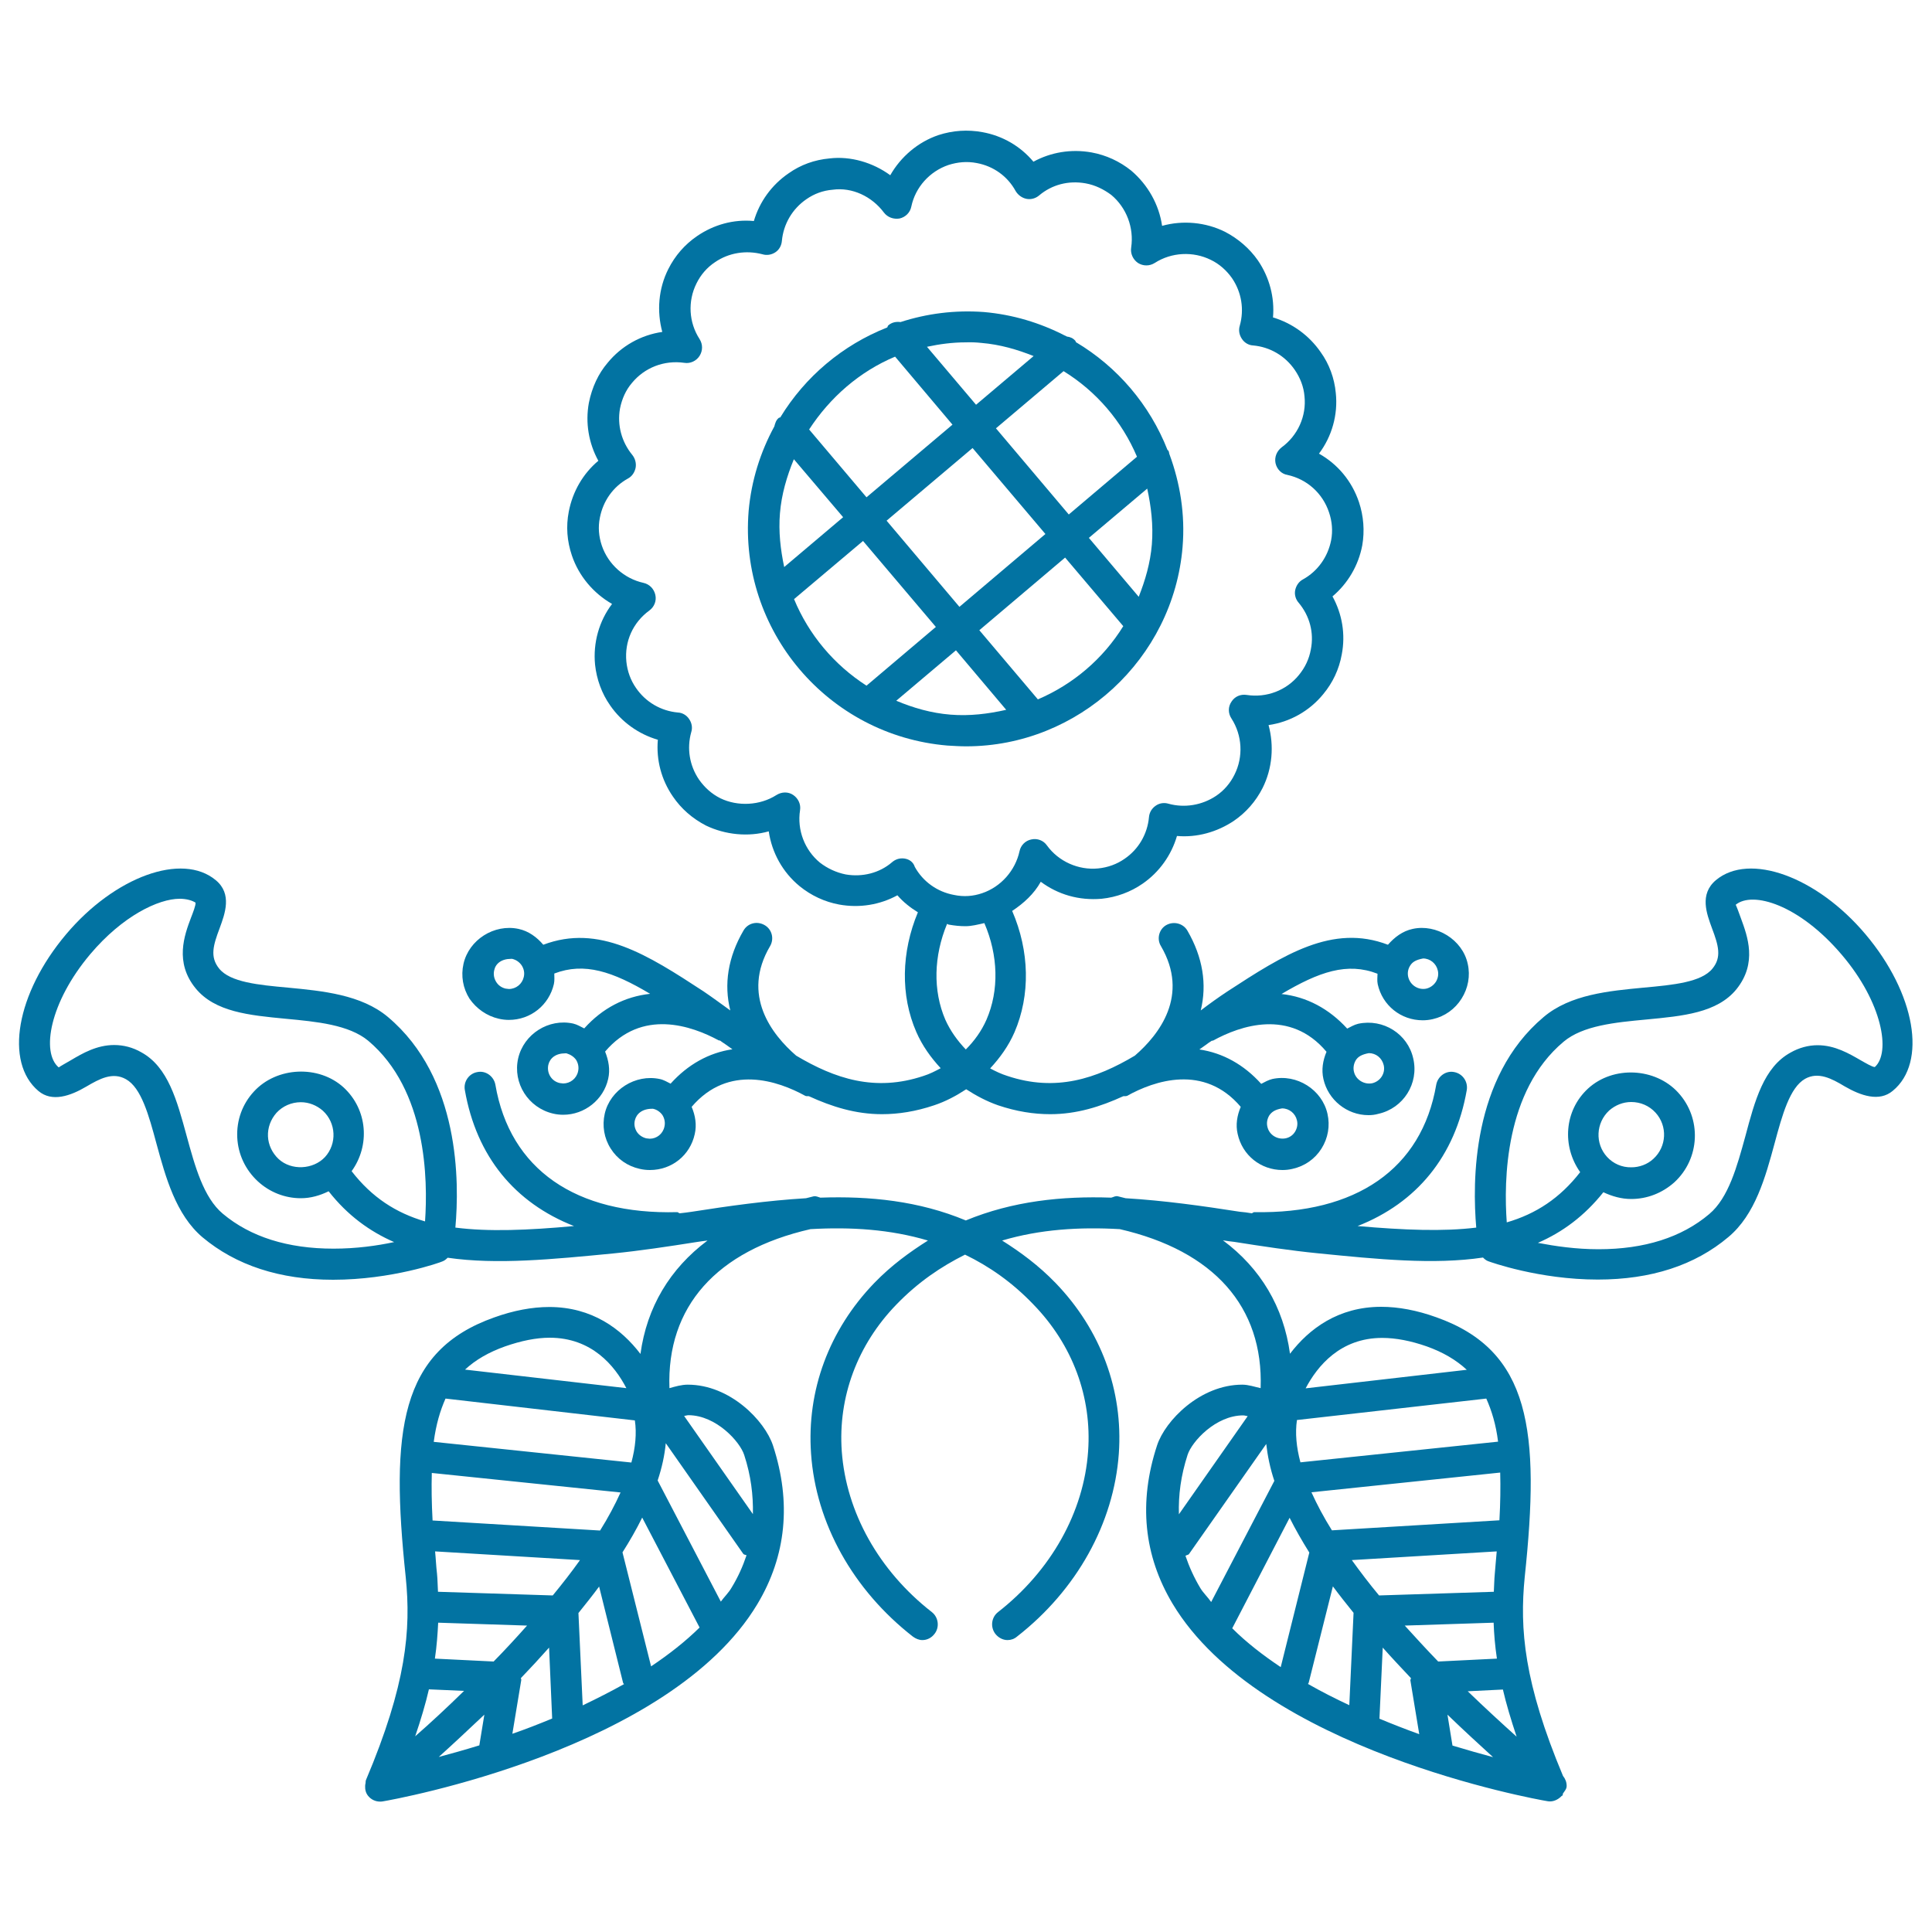 <svg xmlns="http://www.w3.org/2000/svg" viewBox="0 0 1000 1000" style="fill:#0273a2">
<title>Flower Design With Leaves And Vines Variant SVG icon</title>
<g><g><path d="M965.6,483.6c-25.1-29.8-60.1-42.6-77.5-28c-8.6,7.3-4.7,17.4-2,24.8c3.4,9,5.1,15,0.3,20.9c-5.7,7.1-20.3,8.5-35.7,9.9c-17.8,1.7-37.9,3.5-51.7,15.2c-37.4,31.4-36.9,85.7-34.9,109c-17.1,2.1-37.3,1.3-61.4-0.8c30.5-12,50.5-36,56.5-70.4c0.7-4.4-2.2-8.5-6.5-9.3c-4.3-0.9-8.5,2.2-9.3,6.5c-7.5,43.8-41.7,67-94.2,66c-0.5,0-0.8,0.5-1.3,0.6c-2.1-0.4-4.1-0.6-6.2-0.8c-19.2-3-39.1-5.8-59.1-7c-1.4-0.3-2.6-0.7-4-1c-1.3-0.3-2.2,0.4-3.4,0.7c-25.5-0.9-51.1,1.8-75.3,11.8c-24.2-10.1-49.7-12.7-75.3-11.8c-1.1-0.3-2.1-0.9-3.4-0.7c-1.4,0.3-2.6,0.7-4,1c-20,1.2-40,4-59.1,7c-2.1,0.3-4.2,0.6-6.3,0.8c-0.5-0.1-0.7-0.5-1.2-0.6c-52.5,1.4-86.7-22.1-94.2-66c-0.8-4.3-5-7.4-9.3-6.5c-4.3,0.7-7.3,4.9-6.5,9.3c6,34.4,25.9,58.4,56.5,70.4c-24,2.2-44.2,3-61.4,0.8c2.1-23.4,2.5-77.5-34.9-109c-13.8-11.6-33.9-13.5-51.7-15.2c-15.4-1.4-30-2.8-35.7-9.9c-4.8-6-3.1-11.9,0.3-20.9c2.7-7.4,6.6-17.7-2-24.8c-17.4-14.6-52.4-1.8-77.5,28c-25.8,30.6-32,66.2-14.3,81.1c7,5.9,16.5,2.6,24.8-2.3c6.8-4,13.6-7.7,20.5-3.8c7.9,4.4,11.8,18.5,15.8,33.4c4.7,17.2,10,36.7,23.8,48.4c17.3,14.5,40,22,67.6,22c30.4,0,55.6-9,56.6-9.5c1.1-0.4,1.9-1.1,2.7-1.9c25.5,3.7,54.4,0.8,85.5-2.2c14.1-1.4,28.6-3.6,43.2-5.9c2-0.3,3.9-0.6,5.8-0.8c-19.5,14.6-31.4,34.5-34.7,58.7c-9.9-13-25.1-24.3-47.2-24.3c-8.9,0-18.5,1.8-28.5,5.4c-48.9,17.3-53.8,58.8-45.8,134.4c2.8,27.4,0.3,55.7-20.6,105.1c-0.2,0.5-0.1,1-0.2,1.6c-0.1,0.5-0.2,0.8-0.2,1.3c-0.1,1.9,0.3,3.7,1.5,5.2l0,0v0c1.6,2,3.9,3,6.2,3c0.5,0,0.9,0,1.4-0.1c6-1,148.6-26.6,193.9-102.1c15-25,17.7-52.7,8.1-82.1c-4.2-12.8-22.2-31.5-44.1-31.5c-3.2,0-6.3,0.9-9.5,1.8c-1.5-42.2,24.4-71.2,73-82.3c20.9-1.2,41.3,0.1,60.8,5.9c-9.5,6-18.9,12.8-27.8,22c-23.4,24.3-35,55.6-32.7,88.3c2.5,36.1,21.7,70.5,52.7,94.7c1.5,1.1,3.2,1.8,4.9,1.8c2.4,0,4.7-1.1,6.3-3.2c2.7-3.4,2.1-8.6-1.4-11.3c-27.4-21.4-44.3-51.6-46.6-83.2c-2-28.1,8.1-55.2,28.3-76c11.2-11.6,23.1-19.6,35.5-25.8c12.4,6,24.3,14.2,35.4,25.8c20.3,20.9,30.3,47.9,28.3,76c-2.2,31.5-19.2,61.8-46.6,83.2c-3.5,2.7-4.1,7.8-1.4,11.3c1.6,2,3.9,3.2,6.3,3.2c1.8,0,3.5-0.6,4.9-1.8c30.9-24.1,50.1-58.6,52.7-94.7c2.3-32.7-9.3-64-32.7-88.3c-8.9-9.2-18.2-16-27.7-22c19.5-5.8,40-7.1,60.9-5.9c48.6,11.2,74.4,40.1,72.9,82.3c-3.2-0.7-6.3-1.8-9.5-1.8c-21.8,0-39.9,18.6-44.1,31.4c-9.7,29.5-6.9,57.1,8.1,82.1c45.4,75.5,187.9,101.1,194,102.1c0.5,0.1,0.9,0.1,1.4,0.1c0.1,0,0.1,0,0.2,0c2.1-0.1,4.2-1.2,5.8-2.9c0.1-0.1,0.2,0,0.3-0.1c0.3-0.3,0.1-0.7,0.3-1.1c0.8-1.2,1.9-2.3,1.9-3.9c0-2-0.7-3.7-1.9-5.2c-20.2-48.2-22.5-76-19.8-103c8-75.5,3.1-117.1-45.8-134.4c-10-3.6-19.6-5.4-28.5-5.4c-22.1,0-37.3,11.3-47.2,24.3c-3.3-24.2-15.2-44.2-34.7-58.7c2,0.3,3.9,0.6,5.9,0.8c14.6,2.3,29.1,4.5,43.2,5.9c31.1,3.1,60,6,85.5,2.2c0.8,0.8,1.6,1.5,2.7,1.9c1.1,0.4,26.3,9.5,56.7,9.5c27.6,0,50.3-7.4,67.6-22c13.9-11.6,19.2-31.1,23.9-48.4c4-14.9,7.9-29,15.8-33.5c6.8-3.8,13.7-0.2,20.5,3.9c8.3,4.8,17.9,8.2,24.9,2.3C997.6,549.9,991.4,514.2,965.6,483.6z M172.6,646.3c-23.7,0-43-6.1-57.3-18.1c-10-8.4-14.4-24.6-18.7-40.3c-5-18.3-9.6-35.6-23.4-43.2c-4.5-2.6-9.3-3.8-14.1-3.8c-9,0-16.4,4.3-22.3,7.8c-2.4,1.4-6,3.4-6.4,3.8c-9.2-7.7-4.7-33.7,16.3-58.6c16.7-19.8,35.3-28.7,46.3-28.7c3.6,0,6.5,0.9,8.2,2c0.2,1.3-1.3,5.1-2.3,7.7c-3.5,9.2-8.6,23.2,2.3,36.6c10,12.3,27.8,14,46.6,15.8c16.1,1.5,32.8,3.1,42.8,11.4c30.3,25.5,30.9,71.9,29.4,93.5c-15-4.4-27.5-12.4-38-26c9.6-13.3,8.3-31.8-4.1-43.3c-12.9-11.8-34.7-10.8-46.5,2.1c-6,6.5-9,14.9-8.6,23.7c0.4,8.7,4.2,16.8,10.7,22.8c6.1,5.6,14,8.7,22.2,8.7c5.1,0,9.9-1.4,14.4-3.6c9.8,12.5,21.3,20.8,33.9,26.3C195.1,644.8,184.4,646.3,172.6,646.3z M144.2,599.9c-3.3-3.1-5.3-7.3-5.5-11.7c-0.2-4.5,1.4-8.8,4.4-12.2c3.2-3.5,7.8-5.5,12.6-5.5c4.2,0,8.2,1.6,11.4,4.4c6.9,6.3,7.4,17.1,1.1,24C162.1,605.4,150.8,606,144.2,599.9z M373.1,829l-32.7-62.7c2.2-6.6,3.6-13,4.2-19.3l40,57.1c0.4,0.7,1.2,0.6,1.8,0.9c-1.9,5.7-4.4,11.3-7.7,16.7C377.1,824.5,374.8,826.6,373.1,829z M230.6,723.9l98,11.3c1,6.7,0.3,14-1.8,21.8l-102.3-10.7C225.7,737.3,227.8,730.2,230.6,723.9z M321.2,772.5c-2.9,6.4-6.4,13-10.6,19.7l-86.7-5.2c-0.5-9.1-0.6-17.2-0.4-24.6L321.2,772.5z M286.1,825.8l-59.4-1.9c-0.2-3.1-0.2-6.4-0.5-9.3c-0.5-4.2-0.6-7.7-1-11.6l75,4.5C295.8,813.7,291.1,819.7,286.1,825.8z M255.5,860l-30.4-1.5c1-6.7,1.4-12.8,1.7-18.6l46,1.5C267.2,847.7,261.4,854,255.5,860z M222,874.4l18.2,0.8c-8.8,8.6-17.4,16.6-25.3,23.5C217.8,890.2,220.3,881.8,222,874.4z M250.7,887.5l-2.6,15.9c-7.5,2.3-14.6,4.3-21,6C234.1,903.1,242.1,895.6,250.7,887.5z M269.6,868.6c4.9-5.1,9.8-10.4,14.6-15.8l1.6,36.7c-7,2.9-13.9,5.6-20.6,7.9l4.6-27.8C269.9,869.3,269.6,868.9,269.6,868.6z M299.4,834.9c3.7-4.6,7.3-9.1,10.7-13.7l12.4,49.8c0.1,0.3,0.3,0.5,0.5,0.7c-7,3.9-14.1,7.5-21.4,11L299.4,834.9z M322.2,803.5c3.8-6,7.2-11.9,10.2-18l29.7,56.9c-7.4,7.3-16,14-25.1,20.1L322.2,803.5z M261.4,696.9c8.3-2.9,16.1-4.5,23.1-4.5c21.8,0,33.7,14.5,39.7,26.1l-83.5-9.6C246.2,703.8,253,699.9,261.4,696.9z M385.2,753.1c3.5,10.7,4.7,20.8,4.5,30.6l-35.6-50.8c0.8-0.1,1.5-0.4,2.3-0.4C370.7,732.6,383,746.2,385.2,753.1z M769.3,723.9c2.8,6.3,5,13.4,6.1,22.3l-102.3,10.7c-2.1-7.8-2.8-15.2-1.8-21.9L769.3,723.9z M621.3,822c-3.3-5.5-5.8-11.1-7.7-16.7c0.6-0.5,1.4-0.4,1.8-0.9l40-57c0.7,6.1,2,12.6,4.2,19.1l-32.7,62.7C625.1,826.6,622.8,824.5,621.3,822z M667.5,785.6c3,6,6.4,11.9,10.2,18l-14.8,59.3c-9.1-6.1-17.7-12.7-25.1-20.1L667.5,785.6z M677.4,870.9l12.5-49.8c3.4,4.6,7,9.1,10.7,13.7l-2.2,47.8c-7.3-3.4-14.4-7-21.4-11C677.1,871.4,677.3,871.3,677.4,870.9z M744.4,860c-5.8-6-11.6-12.3-17.3-18.6l46-1.5c0.2,5.8,0.7,11.9,1.7,18.6L744.4,860z M773.7,814.6c-0.3,2.9-0.3,6.2-0.5,9.3l-59.4,1.9c-5-6-9.7-12.2-14.1-18.3l75-4.5C774.3,806.9,774.1,810.4,773.7,814.6z M715.7,852.8c4.8,5.4,9.8,10.7,14.6,15.8c0,0.4-0.3,0.7-0.3,1.1l4.6,27.9c-6.7-2.4-13.6-5.1-20.6-8L715.7,852.8z M749.2,887.5c8.6,8.3,16.6,15.6,23.6,22c-6.3-1.7-13.4-3.7-21-6L749.2,887.5z M759.7,875.4l18.2-0.9c1.7,7.4,4.2,15.7,7.1,24.4C777.1,891.8,768.5,883.9,759.7,875.4z M776.1,786.9l-86.7,5.2c-4.2-6.7-7.7-13.3-10.6-19.7l97.7-10.2C776.7,769.7,776.6,777.8,776.1,786.9z M643.5,732.6c0.7,0,1.5,0.3,2.3,0.4l-35.6,50.8c-0.3-9.9,1-20,4.5-30.8C616.9,746.2,629.2,732.6,643.5,732.6z M715.4,692.5c7.1,0,14.8,1.5,23.1,4.4c8.4,3,15.2,7,20.7,12.1l-83.4,9.6C681.9,707,693.8,692.5,715.4,692.5z M970.4,552.3c-1.3,0-4.8-2.1-7.3-3.5c-5.9-3.4-13.3-7.8-22.3-7.8c-4.8,0-9.6,1.3-14,3.8c-13.9,7.6-18.5,24.9-23.4,43.3c-4.3,15.6-8.7,31.9-18.7,40.3c-14.3,12.1-33.6,18.2-57.3,18.2c-11.8,0-22.5-1.6-31.4-3.3c12.7-5.5,24.1-13.9,33.9-26.2c4.5,2.1,9.3,3.5,14.4,3.5c8.3,0,16.1-3.1,22.3-8.6c13.4-12.3,14.3-33.1,2-46.5c-11.8-12.9-33.6-14-46.6-2.1c-12.4,11.4-13.6,29.9-4.1,43.3c-10.5,13.5-22.9,21.6-38,26c-1.6-21.6-1-68,29.4-93.5c10-8.4,26.7-10,42.8-11.5c18.9-1.8,36.7-3.4,46.7-15.7c10.9-13.6,5.7-27.4,2.3-36.7c-0.9-2.6-2.4-6.5-2.7-7c8.7-7.2,32.8-0.2,55,26C974.3,518.9,978.8,544.8,970.4,552.3z M831.8,598.8c-6.3-6.9-5.8-17.6,1.1-24c3.2-2.8,7.2-4.4,11.4-4.4c4.8,0,9.3,1.9,12.6,5.5c6.3,6.9,5.8,17.6-1.1,23.9c-3.1,2.9-7.3,4.4-11.4,4.4C839.5,604.3,835,602.3,831.8,598.8z"/><path d="M258.2,527.3c1.7,0.4,3.5,0.6,5.2,0.6c11.3,0,20.8-7.7,23.3-18.6c0.4-1.9,0.2-3.6,0.2-5.4c15.6-6,30.3-1,49.6,10.5c-13,1.4-24.7,7.4-34.1,17.9c-1.9-0.9-3.6-2-5.7-2.5c-12.7-2.8-25.6,5.4-28.5,18c-2.9,12.8,5.2,25.6,18.1,28.6c1.7,0.4,3.5,0.6,5.2,0.6c11.1,0,20.9-7.8,23.3-18.6c1.1-4.8,0.2-9.6-1.6-14.1c19-22.4,44.8-13.4,58.8-5.8c0.2,0.1,0.5,0,0.7,0.1c0.9,0.7,1.7,1.2,2.6,1.8c1.2,0.9,2.6,1.8,3.8,2.7c-12.2,1.8-23.1,7.9-32,17.8c-1.8-0.9-3.6-2-5.6-2.4c-12.6-2.7-25.7,5.6-28.5,18c-1.4,6.2-0.3,12.7,3.1,18c3.4,5.4,8.7,9.1,15,10.5c1.7,0.4,3.5,0.6,5.3,0.6c11.3,0,20.8-7.6,23.2-18.6c1.1-4.8,0.3-9.6-1.6-14.1c19.1-22.4,44.8-13.4,58.8-5.7c0.6,0.3,1.3,0.1,1.9,0.2c11.8,5.4,24.1,9.3,37.8,9.3c8.5,0,17.5-1.4,27-4.6c6-2,11.4-4.9,16.6-8.3c5.1,3.3,10.5,6.2,16.5,8.3c9.5,3.2,18.4,4.6,27,4.6c13.7,0,26-3.9,37.8-9.3c0.7-0.1,1.3,0.1,2-0.2c14-7.8,39.8-16.7,58.8,5.7c-1.9,4.5-2.7,9.3-1.6,14c2.4,11.1,12,18.7,23.2,18.7c1.8,0,3.5-0.2,5.2-0.6c6.3-1.4,11.6-5.1,15-10.5c3.4-5.4,4.5-11.8,3.1-18c-2.8-12.5-15.9-20.8-28.6-18c-2,0.5-3.8,1.5-5.7,2.5c-8.9-9.9-19.8-16-32-17.8c1.3-0.9,2.6-1.8,3.8-2.7c0.8-0.7,1.8-1.2,2.6-1.8c0.2-0.1,0.5,0,0.7-0.1c14-7.7,39.8-16.7,58.7,5.8c-1.9,4.5-2.7,9.3-1.6,14.1c2.4,10.8,12.2,18.7,23.3,18.7c1.8,0,3.5-0.2,5.2-0.7c12.9-2.9,21-15.7,18-28.6c-2.8-12.7-15.5-20.8-28.5-18c-2.1,0.5-3.9,1.6-5.7,2.5c-9.4-10.3-21-16.5-34-17.9c19.4-11.5,34-16.6,49.7-10.5c0,1.8-0.3,3.5,0.1,5.4c2.4,11,12,18.7,23.3,18.7c1.7,0,3.5-0.2,5.2-0.6c6.2-1.4,11.5-5.2,14.9-10.6c3.4-5.4,4.6-11.8,3.2-18c-2.7-12.6-16.3-20.8-28.5-18.1c-5.2,1.1-9.4,4.3-12.8,8.2c-28.7-11-54,5.2-83,24.1c-4.7,3.1-9.3,6.4-13.9,9.9c3.3-13.5,1.1-27.5-6.9-41.3c-2.2-3.8-7.1-5-10.9-2.9c-3.8,2.1-5.1,7.2-2.8,10.9c14.9,25.5-0.9,45.8-13.5,56.7c-20,11.9-40.9,18.9-66,10.5c-3.2-1-6.1-2.4-8.9-3.9c5.1-5.5,9.5-11.6,12.6-18.7c8.3-19.3,7.8-42-1.2-62.8c6-4,11.3-8.8,14.8-15.1c8.9,6.6,19.7,9.8,31.5,8.8c7.7-0.8,15-3.5,21.2-7.8c8.7-6,14.9-14.8,17.8-24.7c10.3,0.9,20.7-2,29.4-7.8c6.3-4.3,11.4-10.1,14.9-17c5.1-10.2,6-21.9,3.1-32.6c11.1-1.6,21.2-7.3,28.3-16c4.9-5.9,8.2-12.8,9.6-20.6c2-10.4,0.2-20.9-4.8-30c7.9-6.7,13.4-15.9,15.4-26.4c1.3-7.5,0.7-15.2-1.7-22.4c-3.7-11-11.1-19.7-20.7-25.1c6.7-8.9,9.9-20.2,8.7-31.4c-0.7-7.6-3.4-15-7.8-21.1c-6-8.7-14.7-15-24.7-18c0.9-10.3-1.8-20.7-7.8-29.5c-4.4-6.3-10.3-11.3-17-14.8c-10-5-21.9-6.1-32.6-3.1c-1.6-11-7.3-21.2-16-28.6c-6-4.8-12.9-8-20.5-9.4c-10.6-1.9-21.1-0.1-30.1,4.8c-6.7-8-15.9-13.4-26.4-15.3c-7.6-1.4-15.3-0.9-22.7,1.5c-10.7,3.6-19.6,11.3-25,20.8c-9-6.6-20.6-10-31.4-8.7c-7.8,0.7-15,3.3-21.2,7.7c-8.8,6-15.1,14.8-18,24.7c-10.5-1-20.8,1.9-29.4,7.8c-6.3,4.3-11.4,10.1-14.9,17.1c-5.1,10.1-6,21.8-3.1,32.5c-11.1,1.6-21.2,7.3-28.3,16c-4.8,5.6-8.1,12.7-9.7,20.7c-1.9,10.3-0.1,20.9,4.9,30c-7.9,6.6-13.3,15.9-15.3,26.3c-1.5,7.7-0.9,15.3,1.6,22.7c3.6,10.7,11.2,19.6,20.8,25.1c-6.7,8.8-9.9,20.1-8.8,31.4c0.8,7.6,3.5,15,7.8,21.1c6,8.7,14.8,14.9,24.7,17.8c-0.9,10.4,1.8,20.7,7.8,29.4c4.3,6.3,10,11.3,17.1,15c10,4.8,21.9,6,32.5,3c1.6,11,7.2,21.2,16,28.4c5.9,4.8,12.9,8.1,20.5,9.5c10.6,1.9,21.1,0.1,30.1-4.8c3,3.5,6.7,6.4,10.6,8.8c-8.6,20.6-9.1,43-0.8,62c3.1,7.1,7.5,13.2,12.6,18.7c-2.8,1.5-5.7,3-8.9,4c-25.1,8.4-45.9,1.4-65.9-10.5c-12.6-10.9-28.5-31.3-13.5-56.7c2.2-3.8,1-8.7-2.9-10.9c-3.9-2.2-8.7-1-10.9,2.9c-8,13.7-10.2,27.8-6.8,41.3c-4.6-3.3-9.3-6.8-13.9-9.9c-28.9-18.9-54.1-35-82.9-24.1c-3.3-3.9-7.6-7.1-12.8-8.2c-12.6-2.7-25.7,5.6-28.5,18.1c-1.4,6.2-0.3,12.6,3.1,18C246.6,522.1,252,525.9,258.2,527.3z M291.5,560.8l-1.7-0.2c-4.3-0.9-6.9-5.1-6-9.4c0.8-3.5,3.8-6,8.8-6c0.2,0,0.4,0,0.6,0c2,0.6,3.8,1.7,5,3.4c1.1,1.8,1.5,3.9,1,6C298.4,558.3,295.1,560.8,291.5,560.8z M336.3,589.4l-1.8-0.2c-2-0.5-3.8-1.7-4.9-3.4c-1.1-1.8-1.5-3.8-1-5.9c0.8-3.4,3.8-6,8.9-6c0.2,0,0.4,0,0.5,0c2,0.4,3.8,1.7,4.9,3.3c1.1,1.8,1.5,3.9,1,6C343.1,586.9,339.9,589.4,336.3,589.4z M663.6,573.7c3.7,0,6.9,2.6,7.7,6.2c0.5,2,0.1,4.1-1,5.9c-1.1,1.8-2.9,3-4.9,3.4c-4.3,0.8-8.5-1.8-9.4-6c-0.5-2-0.1-4.1,1-5.9C658.2,575.6,659.9,574.3,663.6,573.7z M708.5,545.1c3.7,0,6.8,2.5,7.7,6.2c1,4.2-1.7,8.4-6,9.4c-4.2,0.8-8.5-1.9-9.4-6c-0.5-2-0.1-4.2,1-6C702.9,547,704.7,545.8,708.5,545.1z M729.9,499.8c1.1-1.8,2.9-3,6.7-3.7c3.6,0,6.8,2.6,7.6,6.2c0.5,2,0.1,4.1-1,5.9c-1.2,1.8-2.9,3-4.9,3.5c-4.2,0.9-8.4-1.8-9.4-6C728.4,503.6,728.8,501.5,729.9,499.8z M468.3,444.4c-0.5-0.1-1-0.1-1.4-0.1c-1.9,0-3.7,0.7-5.2,2c-6.5,5.6-15.4,7.8-24,6.3c-4.9-1-9.4-3.1-13.3-6.1c-7.9-6.5-11.9-16.9-10.3-27.1c0.5-3.1-0.9-6.1-3.5-7.9c-2.6-1.8-6-1.7-8.7,0c-8.6,5.5-20.1,6-29,1.7c-4.6-2.3-8.2-5.6-11.1-9.7c-4.9-7.2-6.4-16.1-4-24.6c0.7-2.2,0.3-4.7-1.1-6.7c-1.3-2-3.5-3.3-5.8-3.4c-8.8-0.8-16.7-5.4-21.7-12.7c-2.8-4-4.5-8.7-5-13.7c-1-10.4,3.4-20.2,11.9-26.4c2.6-1.9,3.8-5.1,3.1-8.1c-0.7-3.1-3-5.5-6.1-6.2c-10-2.2-18.3-9.6-21.6-19.3c-1.6-4.8-2-9.6-1-14.5c1.7-8.7,6.9-16,14.5-20.2c2.1-1.1,3.5-3.2,4-5.6c0.4-2.3-0.2-4.7-1.7-6.6c-5.6-6.8-7.9-15.5-6.4-24c1-5.1,3.1-9.7,6.2-13.3c6.5-7.9,16.6-11.9,27.1-10.4c3,0.5,6.2-0.9,7.9-3.6c1.7-2.7,1.7-6,0-8.7c-5.6-8.6-6.2-19.6-1.6-28.8c2.2-4.5,5.5-8.3,9.6-11c7.1-4.9,16.1-6.3,24.5-4.1c2.3,0.7,4.7,0.3,6.7-1c2-1.3,3.2-3.5,3.4-5.9c0.8-8.7,5.4-16.6,12.7-21.6c4-2.8,8.6-4.5,13.6-4.9c10.1-1.4,20.3,3.5,26.5,11.8c1.9,2.5,5,3.6,8.1,3.1c3.1-0.7,5.5-3.1,6.1-6.2c2.1-10,9.5-18.2,19.2-21.5c4.7-1.5,9.6-2,14.7-1c8.6,1.6,15.9,6.8,20.1,14.5c1.2,2,3.2,3.5,5.5,4c2.4,0.5,4.8-0.2,6.6-1.7c6.6-5.6,15.2-7.9,24.1-6.3c5,0.9,9.4,3.1,13.3,6c7.9,6.6,11.8,17,10.3,27.2c-0.5,3.1,0.9,6.2,3.5,8c2.7,1.7,6,1.7,8.7,0c8.7-5.6,19.9-6.1,29-1.6c4.4,2.1,8.2,5.5,11,9.5c4.9,7.2,6.4,16.1,4,24.6c-0.7,2.3-0.3,4.7,1.1,6.8c1.3,2,3.5,3.3,5.8,3.4c8.8,0.8,16.6,5.4,21.6,12.7c2.8,4.1,4.6,8.7,5,13.6c1.1,10.3-3.5,20.4-11.9,26.5c-2.5,2-3.7,5-3.1,8.1c0.7,3.2,3.1,5.6,6.1,6.1c10.2,2.2,18.3,9.5,21.6,19.4c1.6,4.7,2,9.6,1.1,14.4c-1.7,8.7-7,16.1-14.6,20.3c-2.1,1.1-3.5,3.2-4,5.5c-0.5,2.3,0.2,4.8,1.8,6.6c5.7,6.8,8,15.5,6.3,24.1c-0.9,5-3,9.4-6.2,13.3c-6.4,7.9-16.7,11.9-27,10.3c-3.2-0.5-6.2,0.8-7.9,3.5c-1.8,2.6-1.8,6,0,8.7c5.6,8.7,6.2,19.8,1.6,29c-2.2,4.5-5.5,8.3-9.5,11c-7.3,4.9-16.4,6.4-24.7,4.1c-2.3-0.7-4.8-0.3-6.7,1.1c-2,1.4-3.2,3.5-3.4,5.9c-0.8,8.7-5.4,16.6-12.6,21.5c-4,2.8-8.7,4.5-13.7,5c-10.2,1-20.5-3.6-26.5-11.9c-1.8-2.6-5-3.8-8.1-3.1c-3.1,0.6-5.5,3.1-6.1,6.1c-2.2,10-9.6,18.4-19.3,21.7c-4.7,1.6-9.5,2-14.7,0.9c-8.6-1.6-16-6.9-20.2-14.5C472.7,446.2,470.7,444.8,468.3,444.4z M490.2,478.2c0.4,0.1,0.6,0.4,1,0.4c2.8,0.5,5.7,0.8,8.5,0.8c3.3,0,6.6-0.9,9.8-1.6c7.2,16.7,7.7,34.8,1.1,50c-2.6,5.9-6.3,11-10.7,15.4c-4.3-4.5-8-9.6-10.6-15.4C482.8,512.7,483.3,494.8,490.2,478.2z M264.5,496.3c0.2,0,0.4,0,0.6,0c2.1,0.5,3.8,1.7,5,3.5c1.1,1.8,1.5,3.8,1,5.9c-0.8,3.6-4,6.2-7.7,6.2l-1.7-0.2c-2.1-0.5-3.8-1.7-4.9-3.5c-1.1-1.8-1.5-3.9-1-6C256.5,498.8,259.5,496.3,264.5,496.3z"/><path d="M500.1,386.3c58,0,107.2-45.3,112-103.2c1.4-16.9-1.3-33.1-6.8-48c-0.3-0.7-0.1-1.4-0.7-2c-0.1-0.1-0.2-0.1-0.3-0.2c-9.2-23.4-25.9-43-47.4-55.8c-0.2-0.2-0.1-0.6-0.3-0.7c-1.2-1.4-2.7-2-4.4-2.2c-0.1-0.1-0.2-0.1-0.3-0.2c-0.3-0.1-0.6-0.3-0.9-0.4c-12.7-6.5-26.7-10.8-41.8-12.1c-15-1.1-29.5,0.8-43.1,5.2c-2.2-0.3-4.5,0.1-6.3,1.7c-0.4,0.3-0.3,0.8-0.6,1.1c-23.1,9.1-42.5,25.5-55.3,46.5c-0.2,0.2-0.6,0.1-0.8,0.3c-1.4,1.1-1.9,2.8-2.3,4.4c-7.2,13.2-11.9,28-13.3,43.7c-5.1,61.9,41,116.3,102.9,121.5C493.8,386.1,497,386.3,500.1,386.3z M492,369.9c-10-0.8-19.3-3.5-28.1-7.2l30.9-26.1l26,30.8C511.5,369.5,501.9,370.7,492,369.9z M537.2,362l-30.3-35.8l44.4-37.6l30.1,35.5C570.9,341.1,555.4,354.2,537.2,362z M496.6,314.1l-37.7-44.6l44.5-37.6l37.7,44.5L496.6,314.1z M596.2,281.8c-0.8,9.6-3.4,18.5-6.8,27.1l-25.8-30.5l30.2-25.5C595.8,262.1,597,271.7,596.2,281.8z M588.5,236.4l-35.3,29.9l-37.7-44.6l35-29.6C567.5,202.6,580.7,218,588.5,236.4z M508,177.5c9.6,0.8,18.5,3.4,27,6.8l-29.8,25.2l-25.4-30c6.5-1.4,13.2-2.3,20.1-2.3C502.6,177.1,505.3,177.2,508,177.5z M463.3,184.6l29.7,35.2l-44.5,37.6l-29.7-35.1C429.6,205.7,444.9,192.3,463.3,184.6z M403.7,265.7c0.8-9.9,3.6-19.2,7.2-28l25.5,30l-30.5,25.8C404,284.5,402.9,275.2,403.7,265.7z M411,310.1l35.7-30.1l37.7,44.5l-35.9,30.4C431.7,344.1,418.6,328.5,411,310.1z"/></g></g>
</svg>